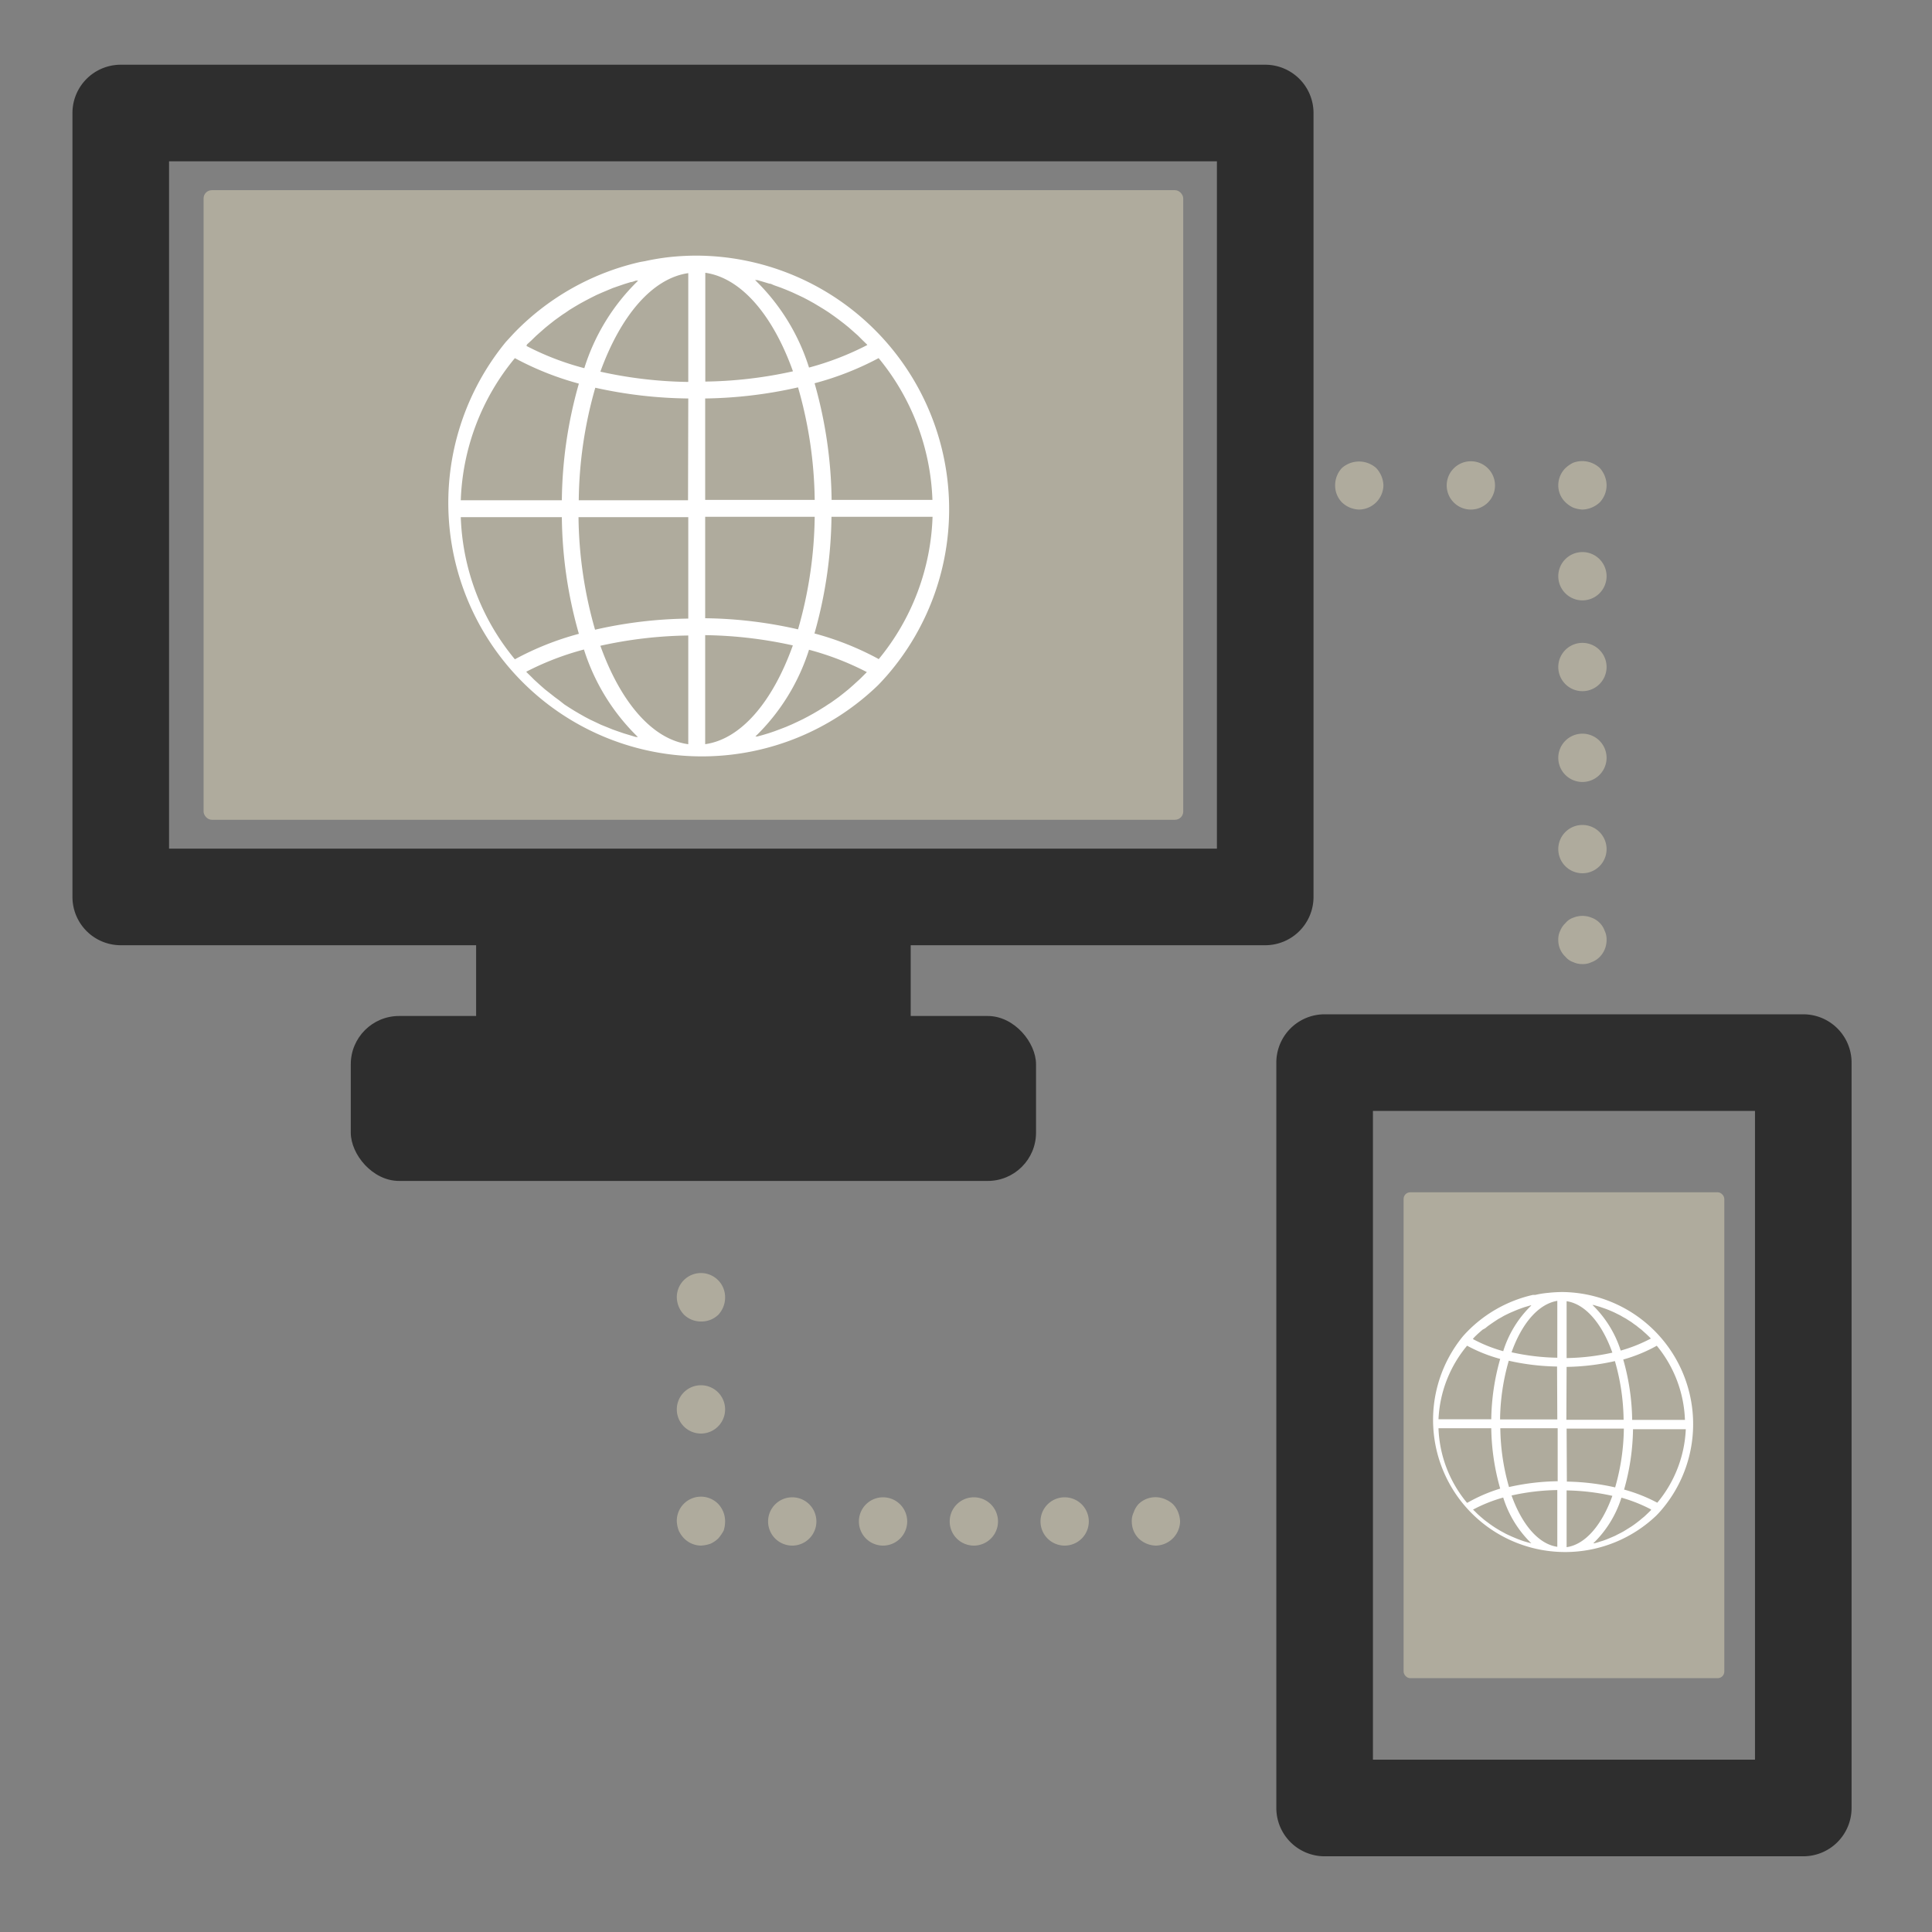 <svg id="レイヤー_1" data-name="レイヤー 1" xmlns="http://www.w3.org/2000/svg" viewBox="0 0 160 160"><rect x="0" y="0" width="160" height="160" fill="#808080" stroke="none"/><path d="M104.81,78.28H10a4,4,0,0,1-4-4V9.36a4,4,0,0,1,4-4h94.78a4,4,0,0,1,4,4V74.28A4,4,0,0,1,104.81,78.28ZM14,70.28h86.78V13.36H14Z" style="fill:#2e2e2e"/><rect x="16.86" y="15.75" width="81.13" height="52.14" rx="0.68" style="fill:#afab9d"/><rect x="33.05" y="88.14" width="48.75" height="5.66" style="fill:#2e2e2e"/><rect x="29.05" y="84.14" width="56.75" height="13.66" rx="4" style="fill:#2e2e2e"/><rect x="39.43" y="74.08" width="35.99" height="17.03" style="fill:#2e2e2e"/><path d="M149.34,153.73H109.7a4,4,0,0,1-4-4V88a4,4,0,0,1,4-4h39.64a4,4,0,0,1,4,4v61.74A4,4,0,0,1,149.34,153.73Zm-35.64-8h31.64V92H113.7Z" style="fill:#2e2e2e"/><rect x="116.24" y="98.74" width="26.56" height="40.24" rx="0.55" style="fill:#afab9d"/><path d="M57.7,21.17a21.2,21.2,0,0,0-2.25.12,19.33,19.33,0,0,0-2,.33L53,21.7a21,21,0,0,0-10.33,5.78c-.26.27-.51.55-.77.83A21,21,0,0,0,72.69,56.77c.26-.26.51-.54.76-.82A21,21,0,0,0,57.7,21.17ZM43.64,28.53,44,28.2l.39-.38.36-.32.41-.36.37-.3.42-.33.39-.28c.14-.1.29-.21.44-.3l.39-.27.46-.28.41-.24.46-.25.42-.22.48-.24.43-.19.5-.21.43-.18.52-.18.44-.15.52-.16c.15,0,.29-.09.44-.12l.17,0a17.29,17.29,0,0,0-4.46,7.25,22.79,22.79,0,0,1-4.79-1.84Zm-1,1.13a24.73,24.73,0,0,0,5.3,2.11,36.28,36.28,0,0,0-1.41,9.66H38.16A19.46,19.46,0,0,1,42.64,29.66Zm0,24.94a19.46,19.46,0,0,1-4.48-11.77h8.37a36.28,36.28,0,0,0,1.41,9.66A24.22,24.22,0,0,0,42.64,54.6Zm10,6.43-.43-.13-.53-.16-.44-.15-.51-.18-.44-.18-.5-.2-.42-.2-.49-.23-.42-.22L48,59.12l-.41-.24-.45-.28-.4-.26L46.31,58l-.38-.28-.43-.34-.37-.29-.41-.36-.35-.32c-.14-.12-.26-.25-.39-.38l-.34-.33-.06-.07a23.49,23.49,0,0,1,4.78-1.84,17.42,17.42,0,0,0,4.47,7.25Zm4.34.6c-3-.42-5.61-3.54-7.26-8.15A35.54,35.54,0,0,1,57,52.63v9Zm0-10.4a36.34,36.34,0,0,0-7.7.92,35,35,0,0,1-1.37-9.32H57v8.4Zm0-9.8H47.93a35,35,0,0,1,1.37-9.32A37,37,0,0,0,57,33Zm0-9.8a35.54,35.54,0,0,1-7.26-.85C51.39,26.17,54,23.05,57,22.62v9Zm15.76-2a19.52,19.52,0,0,1,4.48,11.77H68.87a36.69,36.69,0,0,0-1.41-9.66A24.73,24.73,0,0,0,72.76,29.66Zm-10-6.43.44.13.53.16c.15,0,.29.1.44.15l.51.18.43.17.5.21.43.2.49.23.42.22.47.26.4.24.46.28.4.26.44.31.38.28.43.33.37.3.41.36.35.31.39.39.34.33.06.07A23.94,23.94,0,0,1,67,30.44a17.31,17.31,0,0,0-4.47-7.25Zm-4.33-.61c3,.43,5.61,3.55,7.26,8.16a35.54,35.54,0,0,1-7.26.85v-9ZM58.4,33a36.82,36.82,0,0,0,7.69-.92,35,35,0,0,1,1.38,9.32H58.4Zm0,9.8h9.07a35,35,0,0,1-1.38,9.32h0a36.17,36.17,0,0,0-7.69-.92Zm0,18.8v-9a35.54,35.54,0,0,1,7.26.85C64,58.09,61.39,61.21,58.4,61.63Zm13.35-5.9-.33.33c-.13.13-.26.26-.4.38l-.35.32-.41.36-.37.3-.42.33-.39.28c-.14.1-.29.21-.44.3s-.26.18-.4.26l-.45.28-.41.24-.47.26-.42.22-.48.23-.43.2-.49.21-.44.17-.51.19-.44.15-.53.16-.44.12-.17,0A17.25,17.25,0,0,0,67,53.81a23.61,23.61,0,0,1,4.79,1.85Zm1-1.13a24.22,24.22,0,0,0-5.3-2.11,36.69,36.69,0,0,0,1.41-9.66h8.37A19.52,19.52,0,0,1,72.76,54.6Z" style="fill:#fff"/><path d="M129.37,107a11.48,11.48,0,0,0-1.17.07,7.55,7.55,0,0,0-1.06.17l-.2,0a11,11,0,0,0-5.39,3c-.14.14-.27.28-.4.43a10.94,10.94,0,0,0,16,14.86c.14-.14.27-.28.4-.43A10.94,10.94,0,0,0,129.37,107ZM122,110.85l.17-.18.21-.2.18-.16.22-.19L123,110l.22-.18.2-.14.23-.16.21-.14.23-.15.22-.12.24-.14.22-.11.25-.12.23-.1.26-.11.22-.09.27-.1.23-.08.27-.08.24-.07.08,0a9,9,0,0,0-2.33,3.79,12.09,12.09,0,0,1-2.5-1Zm-.53.58a12.73,12.73,0,0,0,2.77,1.11,19.08,19.08,0,0,0-.74,5h-4.37A10.21,10.21,0,0,1,121.51,111.43Zm0,13a10.19,10.19,0,0,1-2.34-6.15h4.37a19.15,19.15,0,0,0,.74,5A13.22,13.22,0,0,0,121.51,124.46Zm5.23,3.35-.22-.06-.28-.08-.23-.08-.27-.1-.22-.09-.26-.11-.22-.1-.26-.12-.22-.12-.24-.13-.22-.13-.23-.14-.21-.14-.23-.16-.2-.15-.23-.17-.19-.16-.21-.18-.19-.17-.2-.2-.18-.17,0,0a12.41,12.41,0,0,1,2.5-1,9,9,0,0,0,2.33,3.79Zm2.27.32c-1.56-.22-2.93-1.85-3.79-4.25a18.52,18.52,0,0,1,3.79-.45v4.7Zm0-5.43a19.46,19.46,0,0,0-4,.48,18.22,18.22,0,0,1-.72-4.87H129v4.39Zm0-5.12h-4.74a18.2,18.2,0,0,1,.72-4.86,19.46,19.46,0,0,0,4,.48Zm0-5.11a18.52,18.52,0,0,1-3.79-.45c.86-2.41,2.23-4,3.79-4.26v4.71Zm8.23-1a10.21,10.21,0,0,1,2.34,6.15h-4.37a19.08,19.08,0,0,0-.74-5A12.73,12.73,0,0,0,137.24,111.43ZM132,108.08l.23.07.28.08.23.08.26.09.23.09.26.11.22.1.26.13.22.11.24.14.22.12.23.15.21.13.23.17.2.14.22.18.2.15.21.19.18.16.21.2.18.18,0,0a12.65,12.65,0,0,1-2.5,1,9.09,9.09,0,0,0-2.34-3.78Zm-2.26-.32c1.56.23,2.93,1.85,3.79,4.26a18.68,18.68,0,0,1-3.79.45v-4.71Zm0,5.44a19.46,19.46,0,0,0,4-.48,18.2,18.2,0,0,1,.72,4.86h-4.74Zm0,5.11h4.74a18.22,18.22,0,0,1-.72,4.87h0a19.46,19.46,0,0,0-4-.48Zm0,9.82v-4.7a18.68,18.68,0,0,1,3.79.45C132.67,126.28,131.3,127.91,129.74,128.13Zm7-3.08-.17.17-.21.2-.18.17-.22.18-.19.16-.22.17-.2.15-.23.16-.21.13-.24.15-.21.13-.24.13-.22.11-.25.13-.23.1-.26.11-.22.09-.27.1-.23.07-.28.09-.23.06-.08,0a9,9,0,0,0,2.33-3.78,12.65,12.65,0,0,1,2.5,1S136.72,125,136.71,125.05Zm.53-.59a13.22,13.22,0,0,0-2.77-1.1,19.15,19.15,0,0,0,.74-5h4.37A10.19,10.19,0,0,1,137.24,124.46Z" style="fill:#fff"/><path d="M112.57,42.2a2.13,2.13,0,0,1-1.44-.6,2,2,0,0,1-.56-1.4,2.1,2.1,0,0,1,.56-1.44,2.14,2.14,0,0,1,2.84,0,2.21,2.21,0,0,1,.6,1.44,2.05,2.05,0,0,1-2,2Z" style="fill:#afab9d"/><path d="M119.81,40.2a2,2,0,0,1,2-2h0a2,2,0,0,1,2,2h0a2,2,0,0,1-2,2h0A2,2,0,0,1,119.81,40.2Z" style="fill:#afab9d"/><path d="M131.05,42.2a2.58,2.58,0,0,1-.76-.16,2.29,2.29,0,0,1-.64-.44,1.94,1.94,0,0,1-.6-1.4,2,2,0,0,1,.6-1.44,2.58,2.58,0,0,1,.64-.44,2.14,2.14,0,0,1,2.2.44,2.17,2.17,0,0,1,.56,1.44,2.07,2.07,0,0,1-.56,1.4A2.21,2.21,0,0,1,131.05,42.2Z" style="fill:#afab9d"/><path d="M129.05,70.32a2,2,0,0,1,2-2h0a2,2,0,0,1,2,2h0a2,2,0,0,1-2,2h0A2,2,0,0,1,129.05,70.32Zm0-7.56a2,2,0,0,1,2-2h0a2,2,0,0,1,2,2h0a2,2,0,0,1-2,2h0A2,2,0,0,1,129.05,62.76Zm0-7.52a2,2,0,0,1,2-2h0a2,2,0,0,1,2,2h0a2,2,0,0,1-2,2h0A2,2,0,0,1,129.05,55.24Zm0-7.52a2,2,0,0,1,2-2h0a2,2,0,0,1,2,2h0a2,2,0,0,1-2,2h0A2,2,0,0,1,129.05,47.72Z" style="fill:#afab9d"/><path d="M131.05,79.84a1.73,1.73,0,0,1-.76-.16,1.42,1.42,0,0,1-.64-.44,1.88,1.88,0,0,1-.6-1.4,1.62,1.62,0,0,1,.16-.76,1.83,1.83,0,0,1,.44-.64,1.42,1.42,0,0,1,.64-.44,2,2,0,0,1,1.52,0,1.81,1.81,0,0,1,.68.44,1.74,1.74,0,0,1,.4.64,1.62,1.62,0,0,1,.16.76,2,2,0,0,1-.56,1.4,1.81,1.81,0,0,1-.68.44A1.62,1.62,0,0,1,131.05,79.84Z" style="fill:#afab9d"/><path d="M58.05,109.44a2,2,0,0,1-1.4-.56,2.13,2.13,0,0,1-.6-1.44,2,2,0,0,1,3.44-1.4,2,2,0,0,1,.56,1.4,2.1,2.1,0,0,1-.56,1.44A2,2,0,0,1,58.05,109.44Z" style="fill:#afab9d"/><path d="M56.05,116.72a2,2,0,0,1,2-2h0a2,2,0,0,1,2,2h0a2,2,0,0,1-2,2h0A2,2,0,0,1,56.05,116.72Z" style="fill:#afab9d"/><path d="M58.05,128a2,2,0,0,1-1.4-.6,2.29,2.29,0,0,1-.44-.64,2.58,2.58,0,0,1-.16-.76,2,2,0,0,1,3.44-1.44,2.1,2.1,0,0,1,.56,1.44,2.51,2.51,0,0,1-.12.76,3.62,3.62,0,0,1-.44.64,2.29,2.29,0,0,1-.64.44A2.84,2.84,0,0,1,58.05,128Z" style="fill:#afab9d"/><path d="M86.17,126a2,2,0,0,1,2-2h0a2,2,0,0,1,2,2h0a2,2,0,0,1-2,2h0A2,2,0,0,1,86.17,126Zm-7.52,0a2,2,0,0,1,2-2h0a2,2,0,0,1,2,2h0a2,2,0,0,1-2,2h0A2,2,0,0,1,78.65,126Zm-7.52,0a2,2,0,0,1,2-2h0a2,2,0,0,1,2,2h0a2,2,0,0,1-2,2h0A2,2,0,0,1,71.13,126Zm-7.52,0a2,2,0,0,1,2-2h0a2,2,0,0,1,2,2h0a2,2,0,0,1-2,2h0A2,2,0,0,1,63.61,126Z" style="fill:#afab9d"/><path d="M95.73,128a2.13,2.13,0,0,1-1.44-.6,2,2,0,0,1-.56-1.4,1.62,1.62,0,0,1,.16-.76,1.91,1.91,0,0,1,.4-.68,2,2,0,0,1,2.2-.4,2.15,2.15,0,0,1,.64.4,2,2,0,0,1,.44.68,2.34,2.34,0,0,1,.16.76,2.05,2.05,0,0,1-2,2Z" style="fill:#afab9d"/></svg>